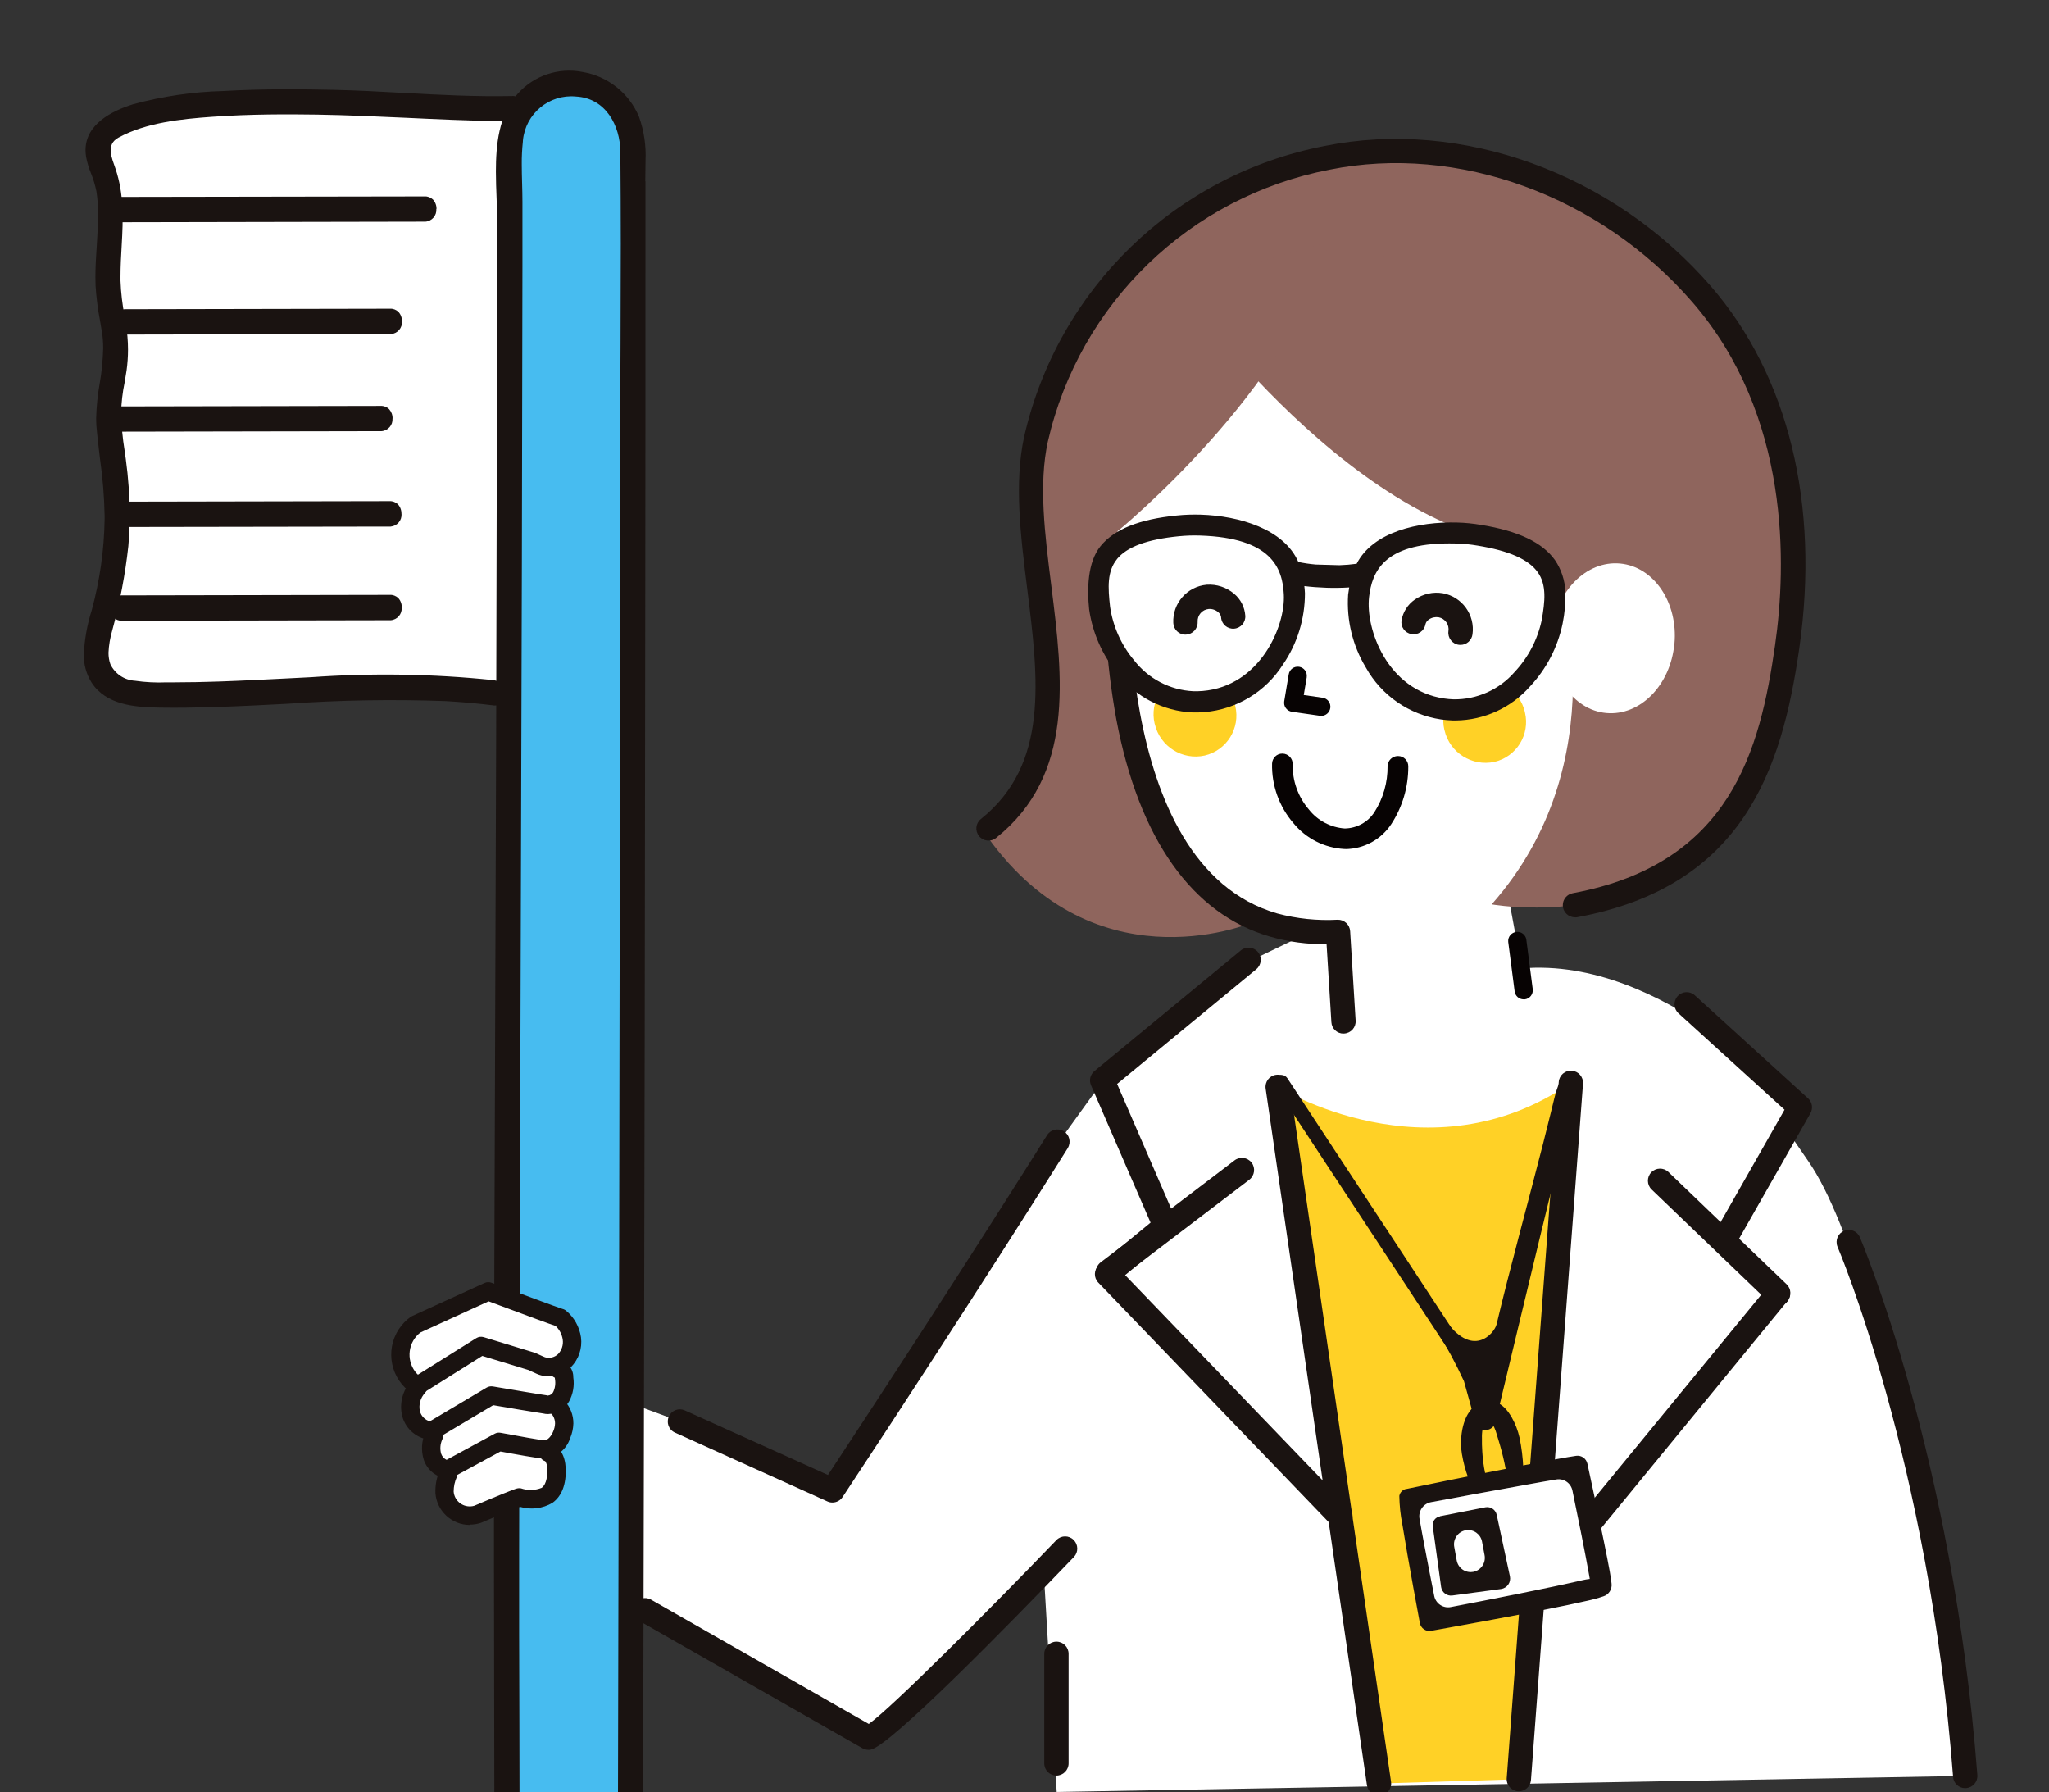 <?xml version="1.0" encoding="UTF-8"?> <svg xmlns="http://www.w3.org/2000/svg" xmlns:xlink="http://www.w3.org/1999/xlink" id="_レイヤー_1" viewBox="0 0 242.5 212.04"><rect x="0" y="0" width="242.5" height="212.04" fill="#333333" stroke="none"/><defs><style>.cls-1,.cls-2,.cls-3,.cls-4,.cls-5,.cls-6,.cls-7,.cls-8,.cls-9,.cls-10{stroke-width:0px;}.cls-1,.cls-5{fill:#1a1311;}.cls-2{fill:none;}.cls-3{fill:#8f655d;}.cls-4,.cls-6{fill:#fff;}.cls-5,.cls-6,.cls-10{fill-rule:evenodd;}.cls-11{clip-path:url(#clippath);}.cls-7{fill:#47bcf0;}.cls-8{fill:#070303;}.cls-9,.cls-10{fill:#ffd126;}</style><clipPath id="clippath"><rect class="cls-2" width="242.5" height="212.04"></rect></clipPath></defs><g class="cls-11"><g id="_グループ_12237"><path id="_パス_15111" class="cls-4" d="m69.45,186.94c.87.65,33.32,18.67,33.32,18.67l20.75-19.76,1.54,26.19,107.53-1.9s-8.3-57.93-18.59-72.76l-2.52-3.66.74-3.43s-15.31-17.14-32.12-15.7l-1.59-8.58,21.93-28.2-46.67-39.17-25.1,18.9-.14,45.22,25.97,7.79-7.4,3.56-16.33,13.46-6.89,9.54-24.55,38.02-24.58-9.04-5.28,20.85Z"></path><path id="_パス_15112" class="cls-1" d="m125.03,210.1c-.79,0-1.44-.64-1.44-1.44v-12.97c0-.79.64-1.44,1.44-1.44s1.44.64,1.44,1.44h0v12.97c0,.79-.65,1.44-1.44,1.44"></path><path id="_パス_15113" class="cls-1" d="m102.77,207.05c-.25,0-.5-.07-.71-.19l-26.43-15.08c-.69-.39-.93-1.27-.54-1.96.39-.69,1.27-.93,1.96-.54l25.77,14.71c2.68-1.89,14.35-13.58,22.22-21.77.56-.56,1.47-.57,2.03,0,.55.55.57,1.43.04,2-7.97,8.3-21.7,22.29-24.03,22.8-.1.02-.21.04-.31.04"></path><path id="_パス_15114" class="cls-9" d="m151.21,128.6s17.9,11.15,34.71-.47l-6.16,82.4-16.56.51-11.99-82.44Z"></path><path id="_パス_15115" class="cls-3" d="m186.82,70.55c1.82-1.56,4.18-2.34,6.58-2.19,2.49.08,4.84,1.18,6.49,3.05,1.96,2.31,2.25,5.51,1.76,8.4-.4,2.28-1.24,4.46-2.48,6.42l6.47,5.14c.52-1.37,1-2.75,1.43-4.14,2.62-8.44,5.61-13.71,5.1-22.53-.39-6.79-4.08-19.74-7.56-25.6-3.2-5.4-8.1-9.77-13.36-13.14-5.81-3.57-12.19-6.1-18.87-7.49-7.05-1.58-14.07.77-21.04,2.82-15.28,4.5-26.72,17.38-29.07,32.58-.65,4.19,1.22,9.96,1.57,14.19.36,4.43-.95,6.54-.61,10.98.48,6.43,1.98,13.25-3.63,16.96.99.49-.63,1.06-3.32,2.18,12.73,18.84,31.34,11.18,31.71,11.06,1.68-.53-9.03-6.27-7.5-7.14.2-.11.39-.23.58-.35l.05-.04c.1-.07-4.31-5.69-6.96-12.39-1.16-3.63-1.5-7.48-.99-11.25.71-4.86-2.33-10.57-.89-15.21,2.45-7.93-1.5-16.97,3.51-24.23.5-.71,1.48-.88,2.19-.38.19.14.35.31.47.52,1.1-.78,2.38-1.29,3.71-1.48.16-.32.33-.63.51-.94.53-.72,1.54-.88,2.27-.37.32.23.54.58.61.97h.03c1.55-.5,3.18-.73,4.81-.67,1.71.19,3.38.62,4.97,1.27.31-.32.74-.49,1.19-.48,4.21.02,7.75,2.78,10.02,6.16,5.96,8.9,6.84,26.32,20.25,27.33"></path><path id="_パス_15116" class="cls-3" d="m142.17,37.28s25.78,34.43,47.91,26.02-10.38-28.81-10.38-28.81l-32.22-8.41s-3.34-5.3-5.31,11.2"></path><path id="_パス_15117" class="cls-3" d="m132.28,62.85s20.75-16.97,25-34.21l-14.46,4.13-11.47,3.86.92,26.22Z"></path><path id="_パス_15118" class="cls-3" d="m184.54,68.56s6.98,21.51-8,38.45c0,0,34.46,6.21,34.23-31.91l-8.92-17.64-17.32,11.1Z"></path><path id="_パス_15119" class="cls-8" d="m156.38,84.71c-.05,0-.1,0-.15-.01l-3.33-.48c-.29-.04-.55-.2-.72-.43-.17-.23-.24-.53-.19-.82l.53-3.17c.09-.59.64-.99,1.23-.9.59.09.99.64.9,1.23,0,.01,0,.02,0,.03l-.35,2.08,2.23.32c.59.08,1,.63.91,1.22-.08.53-.53.92-1.06.93"></path><path id="_パス_15120" class="cls-10" d="m174.56,80.52c-2.61.61-4.23,3.23-3.62,5.84,0,.02.01.04.02.06.62,2.65,3.25,4.3,5.91,3.73,2.61-.61,4.23-3.23,3.61-5.84,0-.02,0-.04-.01-.06-.62-2.65-3.25-4.31-5.91-3.72"></path><path id="_パス_15121" class="cls-10" d="m140.27,79.78c-2.61.61-4.23,3.23-3.62,5.84,0,.02.01.04.02.06.62,2.65,3.26,4.31,5.91,3.72,2.61-.61,4.23-3.23,3.62-5.84,0-.02-.01-.04-.02-.06-.62-2.65-3.25-4.31-5.91-3.72"></path><path id="_パス_15122" class="cls-8" d="m159.24,100.46h-.14c-2.35-.13-4.54-1.24-6.03-3.07-1.68-1.95-2.58-4.46-2.52-7.03.02-.66.56-1.2,1.22-1.19h.02c.67.01,1.21.57,1.2,1.24,0,0,0,0,0,0-.05,1.97.64,3.89,1.93,5.39,1.03,1.3,2.57,2.11,4.23,2.23,1.42-.02,2.74-.74,3.51-1.93,1.04-1.62,1.58-3.52,1.56-5.45.02-.66.56-1.19,1.22-1.19h.03c.67,0,1.21.56,1.2,1.23,0,0,0,0,0,.01.01,2.42-.69,4.79-2.01,6.81-1.2,1.83-3.24,2.94-5.43,2.96"></path><path id="_パス_15123" class="cls-1" d="m159,122.3c-.76,0-1.39-.59-1.43-1.35l-.57-9.23c-2.26.03-4.51-.27-6.68-.89-9.22-2.65-15.54-11.57-18.21-25.75-1.22-6.73-1.64-13.58-1.28-20.41.05-.78.72-1.38,1.5-1.33.01,0,.02,0,.04,0,.79.06,1.39.75,1.33,1.54,0,0,0,0,0,0-.03.37-2.49,37.46,17.47,43.21,2.32.62,4.73.87,7.14.74.78-.02,1.43.58,1.48,1.35l.65,10.59c.05.79-.55,1.47-1.34,1.52,0,0,0,0,0,0h-.09"></path><path id="_パス_15124" class="cls-4" d="m198.16,76.19c-.45,4.88-4.05,8.54-8.05,8.18s-6.88-4.62-6.43-9.51,4.06-8.55,8.06-8.18,6.88,4.63,6.43,9.51"></path><path id="_パス_15125" class="cls-4" d="m152.06,65.29s-5.84-3.95-9.97-3.68-10.52,2.24-11.28,3.45-1.35,11.57,2.89,15.15,13.02,3.58,15.58.31,3.69-8.49,3.86-8.95-1.08-6.28-1.08-6.28"></path><path id="_パス_15126" class="cls-4" d="m164.25,64.11c-1.12,1.2-1.94,2.65-2.42,4.22-.52,2.23-.49,9.11,1.76,12.14s6.72,4.13,8.37,4.05,10.42-2.56,11.1-7.45,1.68-9.77.38-10.4-4.94-3.17-7.38-3.09-11.81.52-11.81.52"></path><path id="_パス_15127" class="cls-1" d="m157.03,68.82c1.18.04,2.37,0,3.55-.13-.15.57-.25,1.15-.32,1.74-.18,2.86.52,5.7,2,8.16,1.74,3.14,4.84,5.28,8.39,5.81,3.71.57,7.46-.83,9.9-3.68,1.84-1.96,3.11-4.4,3.66-7.03.24-1.19.35-2.4.33-3.61-.05-1.21-.43-2.39-1.1-3.4-1.38-1.93-4.09-3.19-8.29-3.87-.91-.16-1.83-.25-2.75-.27-4.17-.13-9.69.95-11.36,4.82-.84.13-1.69.21-2.54.23l-2.86-.09c-.85-.08-1.69-.21-2.52-.39-1.43-3.96-6.87-5.38-11.04-5.5-.92-.04-1.85,0-2.77.1-4.23.42-7.01,1.51-8.51,3.35-.31.39-1.71,2.06-1.21,6.95.38,2.67,1.5,5.18,3.22,7.25,2,2.59,5.05,4.17,8.32,4.32.44.01.87,0,1.31-.03,3.57-.31,6.8-2.26,8.73-5.28,1.63-2.36,2.5-5.16,2.5-8.02-.03-.59-.1-1.17-.21-1.75,1.17.2,2.35.31,3.53.34m26.13,4.69c-.51,2.44-1.69,4.69-3.4,6.5-1.96,2.24-4.81,3.51-7.78,3.46-.4,0-.79-.04-1.18-.1-7.19-1.05-9.96-8.78-9.5-12.81.44-3.77,2.57-7.21,11.05-6.96.87.02,1.74.1,2.59.25h.02c3.91.63,6.4,1.75,7.6,3.44,1.24,1.73,1,3.84.59,6.22m-51.52-7.8c1.31-1.61,3.86-2.58,7.8-2.97h.02c.86-.09,1.73-.12,2.6-.09,8.48.28,10.4,3.84,10.6,7.63.22,4.05-3.03,11.59-10.27,12.2-.4.03-.79.04-1.19.03-2.97-.14-5.73-1.58-7.54-3.94-1.59-1.91-2.63-4.23-2.99-6.69-.26-2.4-.37-4.51.98-6.17"></path><path id="_パス_15128" class="cls-1" d="m172.31,85.25c-.12,0-.25,0-.37,0-.46-.01-.93-.06-1.39-.12-3.77-.56-7.06-2.83-8.91-6.16-1.56-2.59-2.29-5.59-2.09-8.61.04-.29.08-.57.13-.85-.8.05-1.74.07-2.66.04s-1.85-.1-2.65-.2c.03.28.06.56.07.85,0,3.02-.9,5.97-2.62,8.46-2.05,3.21-5.48,5.28-9.27,5.6-.47.04-.93.05-1.4.04-3.49-.15-6.73-1.83-8.87-4.58-1.81-2.18-2.98-4.82-3.38-7.63-.24-2.35-.21-5.55,1.35-7.47,1.63-2,4.57-3.18,9.01-3.62.95-.1,1.9-.13,2.86-.1,4.52.14,9.84,1.69,11.54,5.6.68.14,1.36.24,2.05.3l2.82.08c.68-.02,1.36-.08,2.03-.17,1.94-3.8,7.33-5,11.87-4.88.96.02,1.92.12,2.86.28,4.38.71,7.25,2.07,8.74,4.16.75,1.1,1.17,2.39,1.24,3.72.03,1.28-.08,2.57-.34,3.83-.58,2.77-1.91,5.33-3.85,7.4-2.22,2.52-5.41,3.99-8.77,4.03m-.8-20.95c-7.73,0-9.14,3.37-9.48,6.34-.44,3.78,2.16,11.03,8.89,12.01.36.05.73.09,1.1.1,2.77.04,5.42-1.14,7.23-3.23,1.61-1.71,2.72-3.83,3.21-6.13.39-2.21.61-4.17-.47-5.68-1.08-1.52-3.42-2.55-7.13-3.15-.83-.14-1.67-.23-2.52-.25-.29,0-.57-.01-.84-.01m-39.31,1.87h0c-1.17,1.44-1.07,3.33-.81,5.64.34,2.32,1.32,4.51,2.83,6.31,1.69,2.19,4.26,3.54,7.02,3.67.37.01.74,0,1.11-.03,6.77-.57,9.81-7.64,9.6-11.44-.16-3.09-1.44-6.68-9.91-6.95-.83-.03-1.66,0-2.49.08-3.78.37-6.17,1.26-7.35,2.71"></path><path id="_パス_15129" class="cls-1" d="m140.3,75.1c-.77,0-1.41-.61-1.44-1.39-.11-2.32,1.64-4.31,3.95-4.52,1.18-.08,2.34.3,3.24,1.06.78.65,1.26,1.59,1.33,2.6.06.79-.54,1.48-1.33,1.54,0,0,0,0,0,0-.78.06-1.47-.53-1.53-1.31,0-.01,0-.03,0-.04-.03-.24-.15-.45-.34-.6-.31-.27-.72-.41-1.13-.38-.78.07-1.36.75-1.31,1.54.03.79-.59,1.46-1.38,1.49h-.06"></path><path id="_パス_15130" class="cls-1" d="m172.85,76.31c-.06,0-.13,0-.19-.01-.78-.1-1.34-.82-1.24-1.6,0,0,0,0,0,0,.13-.78-.39-1.51-1.16-1.66-.41-.06-.82.03-1.16.27-.2.13-.35.34-.4.57-.14.78-.89,1.3-1.67,1.15-.76-.14-1.27-.85-1.16-1.61.17-1,.73-1.89,1.57-2.47.97-.68,2.17-.95,3.33-.75,2.28.42,3.82,2.57,3.5,4.86-.09.71-.7,1.25-1.42,1.25"></path><path id="_パス_15131" class="cls-1" d="m186.39,108.54c-.79,0-1.44-.65-1.43-1.44,0-.69.49-1.28,1.17-1.41,18.72-3.47,22.18-16.97,23.95-29.35,1.35-9.39,1.86-27.15-9.79-40.59-10.91-12.59-27.77-18.74-42.95-15.67-16.51,3.18-29.58,15.8-33.33,32.19-1.09,5.02-.37,10.84.41,17.01,1.38,11.01,2.8,22.4-6.53,29.87-.62.5-1.53.4-2.02-.22-.5-.62-.4-1.53.22-2.02h0c8.08-6.46,6.82-16.56,5.48-27.26-.77-6.14-1.56-12.48-.36-17.98,3.99-17.5,17.94-31,35.57-34.4,16.19-3.27,34.12,3.25,45.7,16.6,9.19,10.61,12.91,25.84,10.46,42.89-2.06,14.35-6.66,28.13-26.27,31.77-.09.02-.18.02-.27.02"></path><path id="_パス_15132" class="cls-8" d="m180.33,118.25c-.54,0-1-.4-1.07-.94l-.76-5.86c-.06-.59.37-1.12.97-1.18.57-.06,1.09.34,1.17.91l.76,5.86c.07.59-.34,1.13-.93,1.21-.05,0-.09.01-.14,0"></path><path id="_パス_15133" class="cls-1" d="m163.2,212.47c-.71,0-1.32-.52-1.42-1.23l-11.99-82.43c-.11-.79.43-1.52,1.22-1.63.79-.11,1.52.43,1.63,1.22l11.99,82.43c.12.79-.43,1.52-1.21,1.63,0,0,0,0,0,0-.07,0-.14.01-.21.01"></path><path id="_パス_15134" class="cls-1" d="m98.51,177.79c-.2,0-.4-.04-.59-.13l-18.07-8.16c-.72-.34-1.02-1.2-.68-1.92.33-.7,1.15-1.01,1.86-.7l16.96,7.65c15.16-22.99,25.81-40.01,25.92-40.19.41-.68,1.3-.9,1.98-.49.68.41.9,1.3.49,1.98,0,.01-.01.02-.02.04-.11.18-11.09,17.73-26.64,41.27-.26.4-.72.65-1.2.65"></path><path id="_パス_15135" class="cls-1" d="m158.61,180.88c-.39,0-.77-.16-1.04-.44l-27.59-28.68c-.55-.57-.53-1.48.04-2.03.03-.03.06-.05.09-.08l6.06-4.98-7.05-16.26c-.25-.59-.09-1.27.41-1.68l17.32-14.27c.61-.51,1.52-.42,2.03.19s.42,1.52-.19,2.03l-16.48,13.58,7.05,16.26c.25.59.09,1.27-.41,1.68l-5.69,4.68,26.52,27.56c.55.58.53,1.49-.05,2.04-.27.26-.62.4-.99.4"></path><path id="_パス_15136" class="cls-1" d="m131.14,151.95c-.79,0-1.44-.64-1.44-1.44,0-.45.21-.87.57-1.15l15.84-12.06c.63-.48,1.53-.36,2.02.27.48.63.36,1.53-.27,2.02l-15.84,12.06c-.25.19-.56.29-.87.29"></path><path id="_パス_15137" class="cls-1" d="m179.76,211.96h-.11c-.79-.06-1.39-.75-1.33-1.54,0,0,0,0,0,0l6.16-82.4c.06-.79.75-1.39,1.54-1.33s1.39.75,1.33,1.54l-6.16,82.4c-.06.75-.68,1.33-1.43,1.33"></path><path id="_パス_15138" class="cls-1" d="m188.29,181.47c-.8,0-1.44-.65-1.44-1.44,0-.33.12-.65.33-.91l21.33-26-5.48-5.26c-.48-.46-.58-1.18-.25-1.75l8.42-14.8-12.55-11.41c-.59-.53-.63-1.45-.1-2.03.53-.59,1.45-.63,2.03-.1l13.4,12.19c.5.45.62,1.19.28,1.78l-8.44,14.83,5.63,5.4c.54.52.59,1.37.11,1.95l-22.17,27.04c-.27.33-.68.52-1.12.52"></path><path id="_パス_15139" class="cls-1" d="m210.42,154.54c-.37,0-.73-.14-1-.4l-13.95-13.39c-.57-.55-.59-1.46-.04-2.03s1.46-.59,2.03-.04h0l13.95,13.39c.57.55.59,1.46.04,2.03-.27.28-.65.44-1.04.44"></path><path id="_パス_15140" class="cls-1" d="m232.58,211.59c-.75,0-1.38-.58-1.43-1.33-2.85-37.26-13.58-62.51-13.69-62.76-.29-.74.07-1.58.81-1.87.71-.28,1.51.04,1.83.73.11.26,11.03,25.95,13.92,63.68.06.79-.53,1.48-1.32,1.54h-.11"></path><path id="_パス_15141" class="cls-6" d="m184.64,174.28l-16.9,2.81-.68,4.5,3.04,9.63,19.58-3.5-2.95-12.9-2.09-.54Z"></path><path id="_パス_15142" class="cls-5" d="m174.32,166.57s-1.16.89-1.38,3.48c-.05.67-.03,1.35.08,2.01.16.95.41,1.89.74,2.79.15.55.72.88,1.28.73,0,0,0,0,0,0,.56-.16.88-.74.72-1.3-.17-.82-.28-1.66-.33-2.5-.04-.61-.05-1.13-.04-1.59-.03-.74.11-1.47.38-2.16.4-.41.4-1.06,0-1.47-.39-.4-1.04-.41-1.44-.01,0,0,0,0-.01.01"></path><path id="_パス_15143" class="cls-5" d="m175.53,166.79c-.41-.39-.52,0-.42.38.14.48.6.79,1.1.73h0s.02.03.04.01h0s0-.02,0-.02h-.02.08s-.02,0-.02,0l-.02.02c.05.05.13.21.22.33.29.46.51.96.65,1.48.11.34.23.73.36,1.19.29.99.53,2,.72,3.02.07.57.59.97,1.16.9.57-.07.97-.59.9-1.16h0c-.05-1.19-.2-2.38-.44-3.55-.19-.83-.49-1.63-.91-2.38-.97-1.7-1.97-1.92-2.46-1.94-.18-.01-.36,0-.53.03-.55.15-.57.54-.4.94"></path><path id="_パス_15144" class="cls-5" d="m166.41,176.18c-.41.09-.72.41-.8.82.02,1.12.13,2.23.35,3.33.69,4.3,2.08,11.72,2.08,11.72.12.62.71,1.03,1.33.92,0,0,13.28-2.35,18.41-3.54.67-.14,1.33-.32,1.98-.54.64-.2,1.05-.83.97-1.5-.02-.25-.09-.74-.21-1.42-.65-3.62-2.65-12.77-2.65-12.77-.13-.61-.7-1.02-1.32-.94-1.12.16-3.43.59-6.09,1.1-6.08,1.18-14.04,2.83-14.04,2.83v-.02Zm1.59,3.53c-.16-.91.44-1.78,1.34-1.96,2.85-.53,7.59-1.41,11.53-2.11,1.21-.22,2.34-.42,3.32-.58.89-.15,1.73.43,1.91,1.32.62,2.98,1.57,7.68,1.98,10.03.02.14.05.29.07.42-.28.04-.61.08-.92.16-3.64.86-11.4,2.38-15.54,3.17-.9.17-1.77-.42-1.95-1.32-.34-1.68-.77-3.9-1.16-5.96-.22-1.15-.42-2.24-.58-3.17"></path><path id="_パス_15145" class="cls-5" d="m170.42,179.43c-.56.1-.94.62-.85,1.19l.99,7.18c.1.64.69,1.08,1.33.99l5.77-.77c.34-.05.64-.24.84-.52.2-.28.27-.64.2-.98l-1.56-7.26c-.12-.61-.71-1.02-1.33-.91l-5.39,1.06v.02Zm3.08,1.64h0c.89-.14,1.74.46,1.9,1.35l.3,1.59c.18.92-.42,1.8-1.33,1.98-.02,0-.04,0-.06.01h-.01c-.9.14-1.74-.47-1.9-1.37l-.29-1.59c-.17-.92.44-1.8,1.36-1.97.01,0,.03,0,.04,0"></path><path id="_パス_15146" class="cls-5" d="m186.05,127.09c-.53-.21-1.13.06-1.34.59,0,0,0,0,0,0-.82,2.12-.49,1.38-2.08,7.62-1.73,6.77-4.03,15.16-5.51,21.41-.25,1.04-2.9,4.28-6.3-.85l-.68,1.72c1.15,1.89,2.19,3.84,3.12,5.85.59,2.1,1.06,3.8,1.33,4.85.17.66.84,1.07,1.5.9.46-.11.81-.48.91-.94,0,0,4.48-18.76,7.82-32.39,1.5-6.15,1.06-5.33,1.84-7.43.21-.54-.06-1.15-.6-1.36"></path><path id="_パス_15147" class="cls-1" d="m173.68,162.46c-.29,0-.56-.15-.72-.39l-22.03-33.52c-.27-.39-.18-.93.22-1.2.39-.27.93-.18,1.2.22,0,.01.02.03.03.04l22.03,33.52c.26.4.15.93-.24,1.19-.14.09-.31.14-.48.14"></path><path id="_パス_15148" class="cls-7" d="m74.71,173.58c.14-62.21.2-126.17.19-156,0-4.24-3.05-7.68-6.79-7.67h-1c-3.74,0-6.77,3.44-6.77,7.67.01,31.78-.25,100.59-.4,167l.08,46.8c-.13,55.79-.23,150.76-.22,177.29,0,3.8,2.73,6.88,6.09,6.88h2.4c3.35,0,6.07-3.09,6.07-6.88-.01-25.07.08-115.87.2-168.16l.16-66.93Z"></path><path id="_パス_15149" class="cls-4" d="m61.77,13.49c-15.55-1.74-31.24-1.79-46.8-.15-.94,0-1.87.3-2.64.83-2.07,1.76-.11,5,.58,7.64,1.08,4.05-1.34,8.26-.95,12.43.32,3.44,2.52,6.54,2.56,9.99.03,2.38-.97,4.64-1.34,6.99-.74,4.7,1.05,9.49.63,14.23-.39,4.3-2.58,8.43-2.13,12.72.04.73.27,1.44.66,2.06,1.06,1.5,3.22,1.49,5.03,1.35,14.41-1.11,28.89-1.15,43.31-.12-.3-.42-.57-.86-.87-1.28l1.96-66.71Z"></path><path id="_パス_15150" class="cls-1" d="m76.39,21.46v7.94c0,13.27,0,26.55-.02,39.82-.03,34.78-.09,69.57-.17,104.36-.12,52.18-.22,95.83-.26,117.49-.03,15.32-.06,73.61-.08,88.93l-.02,26.41c0,2.44,0,5.2-1.65,7.46-1.49,1.89-3.71,3.07-6.11,3.25-2.48.34-4.99-.35-6.94-1.92-2.63-2.33-2.99-5.96-2.99-9.21,0-1.05.04-2.11.08-3.13.04-.98.07-1.94.07-2.84,0-12.98.02-25.95.05-38.93.02-10.7.05-64.39.08-75.09.05-15.41.08-30.81.1-46.21,0-3.57,0-7.13,0-10.7l-.02-13.9c-.02-10.03-.04-20.06-.05-30.1v-6.84c0-19.78.08-39.89.15-59.34.04-10.58.08-21.16.11-31.75.04-14.5.07-29,.1-43.5.01-5.76.02-11.52.02-17.29,0-.97-.03-1.94-.07-2.94-.04-1.03-.08-2.08-.08-3.13,0-3.13.31-6.68,2.59-9.22,1.92-2.15,4.83-3.12,7.65-2.57,3,.5,5.53,2.51,6.7,5.31.59,1.66.85,3.42.77,5.18l-.03,2.45Zm-3.51,371.15c.02-29.16.08-101.3.15-130.46l.25-114.63c.06-32.06.1-64.11.13-96.17,0-3.55.01-7.1.03-10.65.01-3.94.02-7.88.03-11.81,0-3.66-.02-7.31-.05-10.97-.03-3-1.69-6.32-5.27-6.5-3.16-.3-5.96,2.03-6.26,5.19,0,.05,0,.11-.01.16-.09.88-.14,1.76-.13,2.65,0,.75.02,1.51.04,2.26.02.73.04,1.46.04,2.16v7.7c-.03,23.37-.09,46.74-.17,70.11l-.11,35.3c-.05,15.52-.09,31.05-.11,46.57v9.93s.03,11.08.03,11.08c.02,8.07.03,16.15.03,24.22,0,3.52-.01,12.92-.01,12.92-.07,31.42-.14,105.83-.18,137.25l-.02,25.42c0,.46-.02.95-.04,1.46-.02.56-.05,1.13-.05,1.7-.11,1.62.3,3.24,1.15,4.63,1.58,2.19,4.2,2.03,5.93,1.93,2.82-.17,4.58-2.5,4.6-6.07.01-1.78.02-3.57.01-5.35v-9.03s-.01-1-.01-1Z"></path><path id="_パス_15151" class="cls-1" d="m61.98,12.78c.06.8-.54,1.49-1.34,1.55-.03,0-.05,0-.08,0-.49.01-.98.01-1.46,0-3.65-.05-7.37-.22-10.96-.39-3.46-.16-7.05-.32-10.59-.38-3.41-.05-7.91-.07-12.48.26-3.64.26-7.75.68-11.03,2.45-1.56.85-.81,2.39-.37,3.7,1.01,2.98.91,5.98.73,9.08-.07,1.22-.14,2.45-.14,3.68v.48c.05,1.42.22,2.84.49,4.23l.14.87c.17,1.02.26,2.04.26,3.07,0,.82-.06,1.64-.17,2.45-.07.47-.15.94-.23,1.41-.25,1.2-.39,2.43-.42,3.66.04,1.49.18,2.97.42,4.44l.14,1c.3,2.18.45,4.38.46,6.58,0,1.24-.06,2.48-.16,3.69-.37,3.38-1.01,6.72-1.91,10-.25.86-.4,1.74-.44,2.63,0,.46.07.92.22,1.35.54,1.14,1.66,1.89,2.92,1.96,1.23.18,2.48.24,3.72.19h.91c1.78,0,3.56-.04,5.35-.1,2.64-.09,5.28-.23,7.92-.36l2.94-.15c7.17-.51,14.36-.4,21.51.34.37.04,1.57.29,1.57,1.51-.03.46-.24.89-.58,1.2-.21.21-.51.32-.81.3-1.9-.24-3.83-.41-5.75-.52-6.28-.23-12.57-.12-18.84.32l-3.76.19c-3.34.16-7.28.32-11.24.26-3.01-.04-6.36-.32-8.08-2.96-.64-1.02-.96-2.21-.92-3.41.09-1.76.41-3.5.94-5.17.95-3.51,1.47-7.13,1.52-10.76v-.4c-.04-2.27-.23-4.53-.55-6.77-.15-1.28-.31-2.56-.42-3.85-.02-.32-.03-.64-.03-.96.04-1.35.17-2.7.41-4.03.25-1.39.38-2.79.42-4.2,0-.65-.04-1.3-.15-1.94l-.21-1.26c-.27-1.39-.45-2.8-.54-4.21-.01-.34-.02-.67-.02-1.01,0-1.17.07-2.38.15-3.54l.06-1.02c.06-1.03.11-1.94.11-2.86,0-.92-.06-1.83-.2-2.74-.15-.73-.36-1.44-.64-2.13-.26-.62-.45-1.27-.58-1.93-.04-.27-.07-.54-.07-.81,0-3.05,3.07-4.64,5.65-5.44,3.47-.94,7.05-1.47,10.65-1.56,4.78-.28,9.52-.22,13.11-.14,2.72.06,5.5.21,8.18.36,4.22.23,8.59.46,12.89.37.36-.03.72.1.98.35.28.3.43.69.42,1.1"></path><path id="_パス_15152" class="cls-1" d="m51.64,24.73c.06.77-.52,1.44-1.29,1.5-.04,0-.08,0-.12,0l-36.46.07c-.37.02-.73-.12-.99-.37-.28-.3-.43-.71-.42-1.12-.06-.77.51-1.44,1.29-1.51.04,0,.08,0,.13,0l36.47-.06c.37-.02.72.12.99.37.28.3.43.71.42,1.12"></path><path id="_パス_15153" class="cls-1" d="m47.57,38.03c.06.77-.52,1.44-1.29,1.5-.04,0-.08,0-.12,0l-31.29.06c-.37.02-.72-.12-.99-.37-.28-.31-.43-.71-.42-1.13-.06-.77.52-1.44,1.29-1.5.04,0,.08,0,.12,0l31.29-.06c.37-.02.72.12.99.37.28.3.43.71.42,1.12"></path><path id="_パス_15154" class="cls-1" d="m46.45,49.52c.06.77-.52,1.44-1.29,1.5-.04,0-.08,0-.12,0l-31.68.06c-.37.02-.72-.12-.99-.37-.28-.31-.43-.71-.42-1.12-.06-.77.52-1.44,1.29-1.5.04,0,.08,0,.13,0l31.68-.06c.37-.02.73.12.99.37.28.31.43.71.42,1.12"></path><path id="_パス_15155" class="cls-1" d="m47.54,71.89c.06.77-.52,1.44-1.29,1.5-.04,0-.08,0-.12,0l-31.68.06c-.37.02-.73-.12-.99-.37-.28-.31-.43-.71-.42-1.13-.06-.77.52-1.44,1.29-1.5.04,0,.08,0,.12,0l31.69-.06c.37-.02.72.12.99.37.28.3.43.71.42,1.12"></path><path id="_パス_15156" class="cls-1" d="m47.52,60.8c.06.77-.51,1.44-1.29,1.51-.04,0-.08,0-.13,0l-31.68.05c-.37.02-.73-.12-.99-.37-.28-.31-.43-.71-.42-1.13-.06-.77.52-1.44,1.29-1.5.04,0,.08,0,.12,0l31.68-.06c.37-.02.72.12.99.37.28.3.43.71.42,1.12"></path><path id="_パス_15157" class="cls-4" d="m66.76,163.06c.12.76,0,1.53-.36,2.21-.32.56-.91.91-1.55.94-.13,0-.25-.02-.38-.05-.73-.1-6.33-1.04-6.33-1.04l-7.03,4.17c-1.17-.07-2.17-.88-2.47-2.02-.26-1.13.05-2.32.83-3.17l-.09-.14,7.53-4.72,6.01,1.83c.27.13.53.24.8.37.13.06.27.12.41.17.25.09.52.13.78.13l1.16.26c.44.05.63.6.67,1.04"></path><path id="_パス_15158" class="cls-4" d="m58.51,178.37c-1.07.44-2.01.84-2.01.84-1.57.51-3.25-.36-3.76-1.92-.07-.23-.12-.46-.14-.69-.02-.76.14-1.52.45-2.22l-.04-.52,6.03-3.28s4.74.9,5.33.9l.48.41c.73.23.95,1.14.99,1.9.17,1.18-.24,2.36-1.11,3.17-1.02.52-2.21.61-3.29.24-.41.13-1.75.67-2.94,1.16"></path><path id="_パス_15159" class="cls-4" d="m67.68,158.37c.13.96-.19,1.93-.87,2.63-.5.48-1.17.75-1.87.76-.27,0-.53-.04-.79-.13-.14-.04-.27-.11-.4-.17-.27-.12-.54-.24-.81-.37l-6.01-1.83-7.53,4.72h-.02c-2.04-1.32-2.61-4.06-1.28-6.1.29-.45.67-.84,1.1-1.16l2.07-.94,6.51-2.98s8.3,3.12,8.52,3.13c.75.62,1.24,1.49,1.37,2.44"></path><path id="_パス_15160" class="cls-4" d="m66,166.43c.51.53.79,1.24.78,1.97-.01.47-.12.92-.3,1.35-.28.93-1.09,1.61-2.06,1.72h-.04c-.59,0-5.33-.9-5.33-.9l-6.03,3.28c-.86-.09-1.58-.68-1.84-1.5-.24-.81-.18-1.69.16-2.46l-.22-.6,7.03-4.18s5.6.95,6.33,1.04c.12.04.25.06.38.06l1.14.22Z"></path><path id="_パス_15161" class="cls-1" d="m49.38,165.07c-.21,0-.42-.06-.59-.18-2.54-1.66-3.26-5.07-1.59-7.61.37-.56.83-1.05,1.37-1.44.06-.04.12-.08.19-.11l8.58-3.92c.26-.12.56-.13.83-.03,2.97,1.12,7.82,2.92,8.38,3.09.17.04.33.12.46.23.95.79,1.57,1.91,1.75,3.14.17,1.3-.27,2.61-1.2,3.54-.71.68-1.65,1.06-2.63,1.07-.39,0-.78-.06-1.15-.19-.17-.06-.33-.13-.49-.21l-.34-.15c-.13-.06-.27-.12-.4-.19l-5.47-1.67-7.11,4.46c-.18.12-.38.18-.59.18m.38-7.42c-1.45,1.12-1.72,3.2-.61,4.66.09.12.2.24.31.34l6.9-4.32c.27-.17.59-.21.89-.12l6,1.83s.09.03.14.05c.15.07.3.14.46.21l.35.16c.11.05.22.1.31.13.54.16,1.13.01,1.54-.38.44-.46.64-1.09.55-1.71-.09-.62-.39-1.19-.85-1.62-.7-.23-2.57-.91-7.92-2.91l-8.06,3.68Zm16.62-2.81h0Zm0,0h0"></path><path id="_パス_15162" class="cls-1" d="m51.11,170.38h-.01c-1.66-.07-3.08-1.22-3.5-2.82-.36-1.48.04-3.05,1.07-4.17.4-.45,1.08-.49,1.53-.09s.49,1.08.09,1.53c-.54.58-.76,1.39-.59,2.17.16.57.6,1.02,1.17,1.18l6.72-3.99c.22-.13.48-.18.74-.14,1.93.33,5.72.97,6.29,1.04.06,0,.11.02.17.04h.07c.26-.03.49-.18.61-.41.23-.48.3-1.02.21-1.55,0-.06-.02-.12-.02-.15-.55-.24-.8-.88-.56-1.43.19-.44.65-.7,1.13-.64.96.19,1.64,1.04,1.62,2.02.15.99-.03,2-.51,2.87-.52.89-1.46,1.45-2.48,1.48-.2,0-.4-.02-.59-.07-.84-.12-4.65-.76-5.9-.98l-6.68,3.97c-.17.1-.36.15-.56.15"></path><path id="_パス_15163" class="cls-1" d="m53.02,174.95h-.05c-1.3-.11-2.41-.99-2.82-2.23-.33-1.06-.26-2.21.18-3.23.21-.56.83-.85,1.4-.64.56.21.85.83.64,1.4,0,.02-.01.04-.02.06-.25.53-.3,1.14-.14,1.71.11.32.34.57.64.72l5.69-3.09c.22-.12.47-.16.72-.11,2.18.41,4.66.85,5.12.88h.07c.39,0,.81-.52,1.02-1.04.13-.3.21-.62.22-.95,0-.45-.17-.88-.48-1.2-.42-.43-.41-1.12.02-1.54.43-.42,1.12-.41,1.54.02,0,0,0,0,0,0,.71.73,1.1,1.72,1.09,2.73-.02.6-.15,1.2-.39,1.75-.43,1.33-1.62,2.27-3.01,2.4h-.08c-.58,0-3.55-.54-5.15-.84l-5.7,3.09c-.16.09-.34.13-.52.13m11.15-4.53h0Z"></path><path id="_パス_15164" class="cls-1" d="m55.6,180.44c-2.13,0-3.91-1.64-4.07-3.77-.03-.92.14-1.84.51-2.69.21-.56.84-.84,1.4-.63.56.21.84.84.63,1.4-.25.55-.38,1.14-.38,1.74.08,1.05,1,1.83,2.05,1.75.13-.01.26-.03.39-.07.21-.09,1.04-.44,1.96-.83,2.49-1.03,2.9-1.16,3.04-1.2.17-.05.35-.06.53-.03.8.28,1.67.25,2.45-.06.63-.46.68-1.6.66-2.24.02-.32-.07-.64-.24-.91-.57-.18-.89-.79-.7-1.37.18-.57.79-.89,1.37-.7,1.04.33,1.68,1.38,1.75,2.89.08,1.9-.46,3.31-1.56,4.1-1.16.69-2.56.86-3.85.48-.33.12-1.05.4-2.6,1.04-1.06.44-2,.84-2,.84l-.09.03c-.4.13-.82.19-1.24.19"></path></g></g></svg> 